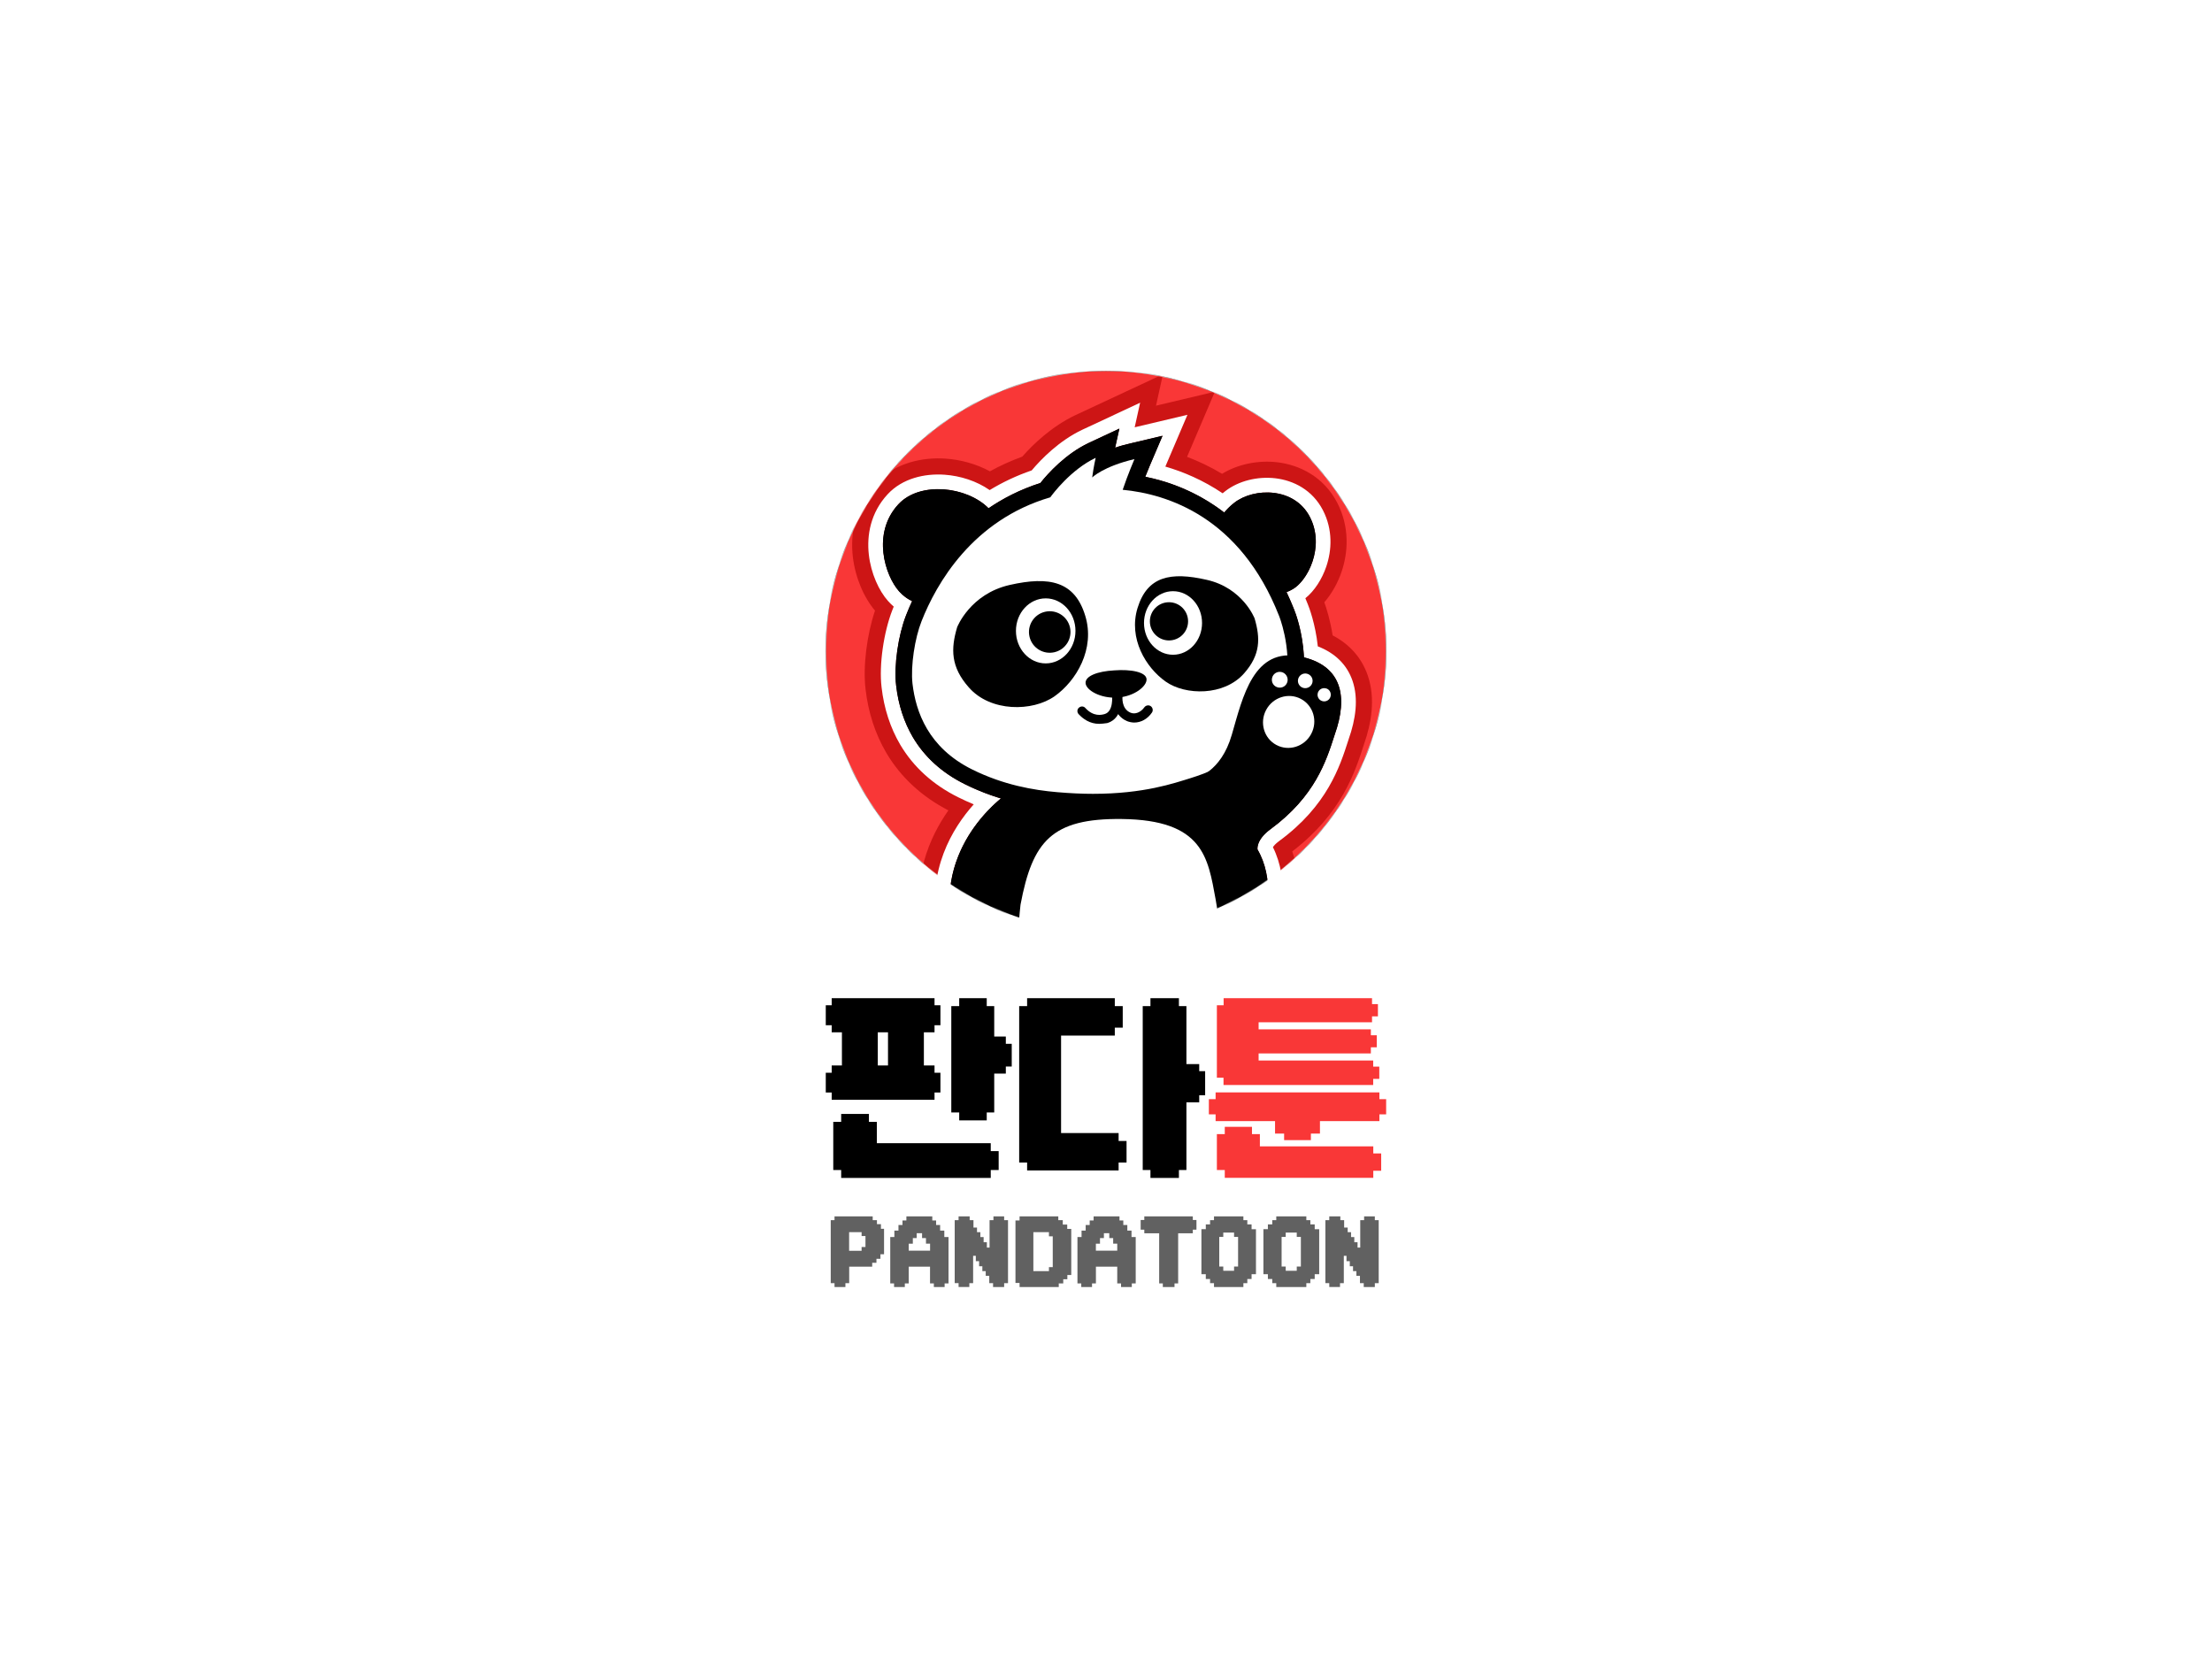 <svg width="2732" height="2048" viewBox="0 0 2732 2048" fill="none" xmlns="http://www.w3.org/2000/svg">
<rect width="2732" height="2048" fill="white"/>
<path d="M1154.22 1241.67H1161.51V1266.33H1154.22V1275.07H1141.06V1316.03H1154.22V1325.03H1161.51V1349.42H1154.22V1358.42H1027.2V1349.42H1019.9V1325.03H1027.2V1316.03H1039.84V1275.07H1027.2V1266.33H1019.9V1241.67H1027.2V1232.93H1154.22V1241.67ZM1038.92 1454.95V1445.17H1029.15V1385.69H1038.92V1375.9H1073.19V1385.69H1082.96V1412.04H1223.65V1421.82H1233.43V1445.17H1223.65V1454.95H1038.92ZM1096.76 1275.07H1084.13V1316.03H1096.76V1275.07ZM1218.7 1232.93V1242.72H1227.95V1280.29H1242.28V1289.29H1249.58V1317.33H1242.28V1326.07H1227.95V1374.08H1218.7V1383.86H1184.7V1374.08H1174.93V1242.72H1184.7V1232.93H1218.7Z" fill="black"/>
<path d="M1376.87 1242.72H1386.67V1269.33H1376.87V1279.11H1310.51V1399.51H1381.58V1409.3H1391.38V1435.91H1381.58V1445.69H1268.57V1435.91H1258.77V1242.72H1268.57V1232.93H1376.87V1242.72ZM1456.05 1232.93V1242.72H1465.32V1314.33H1481.13V1323.07H1488.45V1352.81H1481.13V1361.55H1465.32V1445.17H1456.05V1454.95H1420.9V1445.17H1411.36V1242.72H1420.9V1232.93H1456.05Z" fill="black"/>
<path d="M1493.04 1357.64H1501.37V1349.29H1703.67V1357.64H1712V1376.42H1703.67V1384.77H1630.25V1400.17H1619.05V1408.25H1585.99V1400.17H1574.79V1384.77H1501.37V1376.42H1493.04V1357.64ZM1695.99 1340.16H1511.14V1331.16H1502.94V1241.67H1511.27V1232.93H1694.56V1240.24H1701.85V1255.37H1694.56V1262.68H1554.49V1271.42H1693.12V1278.72H1700.41V1293.59H1693.12V1301.16H1554.49V1309.9H1695.99V1317.46H1703.54V1332.59H1695.99V1340.16ZM1512.7 1454.95V1445.17H1502.94V1400.82H1512.7V1391.82H1546.28V1400.82H1556.05V1415.95H1696.12V1424.69H1705.88V1446.08H1696.12V1454.82H1512.7V1454.95Z" fill="#F93737"/>
<path d="M1091.87 1517.76V1549.2H1087.41V1554.82H1082.47V1559.76H1077.23V1564.54H1048.83V1584.92H1044.15V1589.7H1030.71V1584.92H1026.03V1507.1H1030.71V1502.42H1077.85V1507.1H1083.1V1512.04H1088.03V1517.76H1091.87ZM1064.15 1544.94V1540.26H1068.92V1526.7H1064.15V1521.91H1048.72V1544.94H1064.15Z" fill="#616161"/>
<path d="M1122.35 1564.54V1585.23H1117.53V1589.7H1104.24V1585.23H1099.53V1527.94H1104.61V1519.99H1109.68V1513.08H1114.65V1507.46H1119.47V1502.42H1151.45V1507.46H1156.16V1513.08H1161.13V1519.99H1166.31V1527.94H1171.49V1585.23H1166.68V1589.7H1153.38V1585.23H1148.67V1564.54H1122.35ZM1148.73 1536.11H1143.65V1529.24H1138.83V1523.21H1132.19V1529.24H1127.43V1536.16H1122.35V1544.79H1148.73V1536.11Z" fill="#616161"/>
<path d="M1197.15 1589.65H1183.93V1584.87H1179.14V1507.1H1183.93V1502.42H1197.62V1507.1H1202.31V1516.24H1206.68V1521.95H1210.84V1527.98H1214.85V1534.37H1218.86V1540.97H1222.19V1507.1H1226.98V1502.42H1240.2V1507.1H1244.98V1584.92H1240.2V1589.7H1226.51V1584.92H1221.82V1575.88H1217.45V1570.06H1213.29V1564.03H1209.28V1557.75H1205.22V1551.15H1201.89V1584.92H1197.21V1589.65H1197.15Z" fill="#616161"/>
<path d="M1313.2 1585.23H1307.66V1589.7H1259.25V1584.66H1254.18V1507.46H1259.25V1502.42H1307.08V1507.1H1312.62V1512.56H1318.11V1517.91H1323.08V1574.83H1318.27V1580.08H1313.2V1585.23ZM1276.29 1521.91V1570.05H1295.53V1565.11H1300.23V1527.06H1295.53V1521.91H1276.29Z" fill="#616161"/>
<path d="M1353.55 1564.54V1585.23H1348.74V1589.7H1335.45V1585.23H1330.74V1527.94H1335.81V1519.99H1340.89V1513.08H1345.86V1507.46H1350.68V1502.42H1382.66V1507.46H1387.37V1513.08H1392.34V1519.99H1397.52V1527.94H1402.7V1585.23H1397.89V1589.7H1384.59V1585.23H1379.88V1564.54H1353.55ZM1379.93 1536.11H1374.86V1529.24H1370.04V1523.21H1363.4V1529.24H1358.58V1536.16H1353.5V1544.79H1379.88V1536.11H1379.93Z" fill="#616161"/>
<path d="M1473.22 1506.89H1477.72V1518.84H1473.22V1523.31H1455.12V1585.23H1450.62V1589.7H1436.18V1585.23H1431.68V1523.31H1413.32V1518.84H1408.82V1506.89H1413.32V1502.42H1473.22V1506.89Z" fill="#616161"/>
<path d="M1551.22 1518.22V1573.84H1545.8V1579.77H1540.54V1584.92H1535.68V1589.7H1499.39V1584.92H1494.53V1579.77H1489.27V1573.84H1483.85V1518.22H1489.27V1512.35H1494.53V1507.1H1499.39V1502.42H1535.68V1507.1H1540.54V1512.35H1545.8V1518.28H1551.22V1518.22ZM1505.88 1527.79V1564.38H1510.84V1569.63H1524.18V1564.38H1529.14V1527.79H1524.18V1522.44H1510.84V1527.79H1505.88Z" fill="#616161"/>
<path d="M1629.31 1518.22V1573.84H1623.77V1579.77H1618.39V1584.92H1613.42V1589.7H1576.3V1584.92H1571.34V1579.77H1565.95V1573.84H1560.41V1518.22H1565.95V1512.35H1571.34V1507.1H1576.3V1502.42H1613.42V1507.1H1618.39V1512.35H1623.77V1518.28H1629.31V1518.22ZM1582.89 1527.79V1564.38H1587.96V1569.63H1601.61V1564.38H1606.68V1527.79H1601.61V1522.44H1587.96V1527.79H1582.89Z" fill="#616161"/>
<path d="M1654.98 1589.65H1641.76V1584.87H1636.97V1507.1H1641.76V1502.42H1655.44V1507.1H1660.13V1516.24H1664.5V1521.95H1668.66V1527.98H1672.67V1534.37H1676.68V1540.97H1680.01V1507.1H1684.8V1502.42H1698.02V1507.1H1702.81V1584.92H1698.02V1589.7H1684.33V1584.92H1679.65V1575.88H1675.27V1570.06H1671.11V1564.03H1667.1V1557.75H1663.04V1551.15H1659.71V1584.92H1655.03V1589.65H1654.98Z" fill="#616161"/>
<mask id="mask0_7057_14227" style="mask-type:alpha" maskUnits="userSpaceOnUse" x="1019" y="458" width="693" height="693">
<path d="M1365.95 1150.25C1557.07 1150.25 1712 995.316 1712 804.201C1712 613.086 1557.07 458.156 1365.95 458.156C1174.84 458.156 1019.91 613.086 1019.91 804.201C1019.91 995.316 1174.84 1150.25 1365.95 1150.25Z" fill="#FFA600"/>
</mask>
<g mask="url(#mask0_7057_14227)">
<path d="M1365.95 1150.25C1557.07 1150.25 1712 995.316 1712 804.201C1712 613.086 1557.07 458.156 1365.95 458.156C1174.84 458.156 1019.91 613.086 1019.91 804.201C1019.91 995.316 1174.84 1150.25 1365.95 1150.25Z" fill="#F93737"/>
<path fill-rule="evenodd" clip-rule="evenodd" d="M1719.25 804.205C1719.25 999.323 1561.07 1157.5 1365.96 1157.5C1170.84 1157.5 1012.66 999.323 1012.66 804.205C1012.66 609.088 1170.84 450.914 1365.96 450.914C1561.07 450.914 1719.25 609.088 1719.25 804.205ZM1712 804.205C1712 995.321 1557.07 1150.25 1365.96 1150.25C1174.84 1150.25 1019.91 995.321 1019.91 804.205C1019.91 613.091 1174.84 458.161 1365.96 458.161C1557.07 458.161 1712 613.091 1712 804.205Z" fill="black"/>
<path fill-rule="evenodd" clip-rule="evenodd" d="M1382.52 529.406L1344.62 547.106C1316.26 560.494 1294.25 584.773 1284.94 596.573C1260.55 604.411 1239.35 615.215 1220.96 627.766C1194.39 600.906 1136.22 594.036 1109.55 622.867C1076.19 658.927 1093.37 711.385 1110.43 730.409C1115.71 736.306 1121.31 740.081 1126.51 742.486C1123.65 748.682 1121.18 754.546 1119.07 759.951C1109.31 784.913 1103.87 822.353 1106.81 846.86C1109.54 870.685 1116.57 892.016 1127.46 910.622C1141.99 935.129 1163.54 954.644 1191.45 968.486C1206.9 976.212 1221.94 981.937 1236.13 986.224C1213.57 1005.01 1160 1059.51 1175.34 1143.44C1179.18 1191.4 1195.67 1197.51 1234.27 1211.83C1241.05 1214.35 1248.52 1217.12 1256.72 1220.42C1256.88 1226.29 1257.03 1229.67 1257.03 1229.67C1257.03 1229.67 1302.19 1254.18 1402.03 1244.87C1451.73 1240.33 1505.5 1218.32 1505.5 1218.32C1505.5 1218.32 1505.99 1213.02 1506.4 1204.23C1539.17 1184.01 1557.7 1162.72 1557.7 1162.72C1566.59 1128.44 1573.58 1084.44 1553.16 1049.27C1553.16 1049.27 1550.89 1037.64 1569.04 1024.31C1623.87 984.027 1637.87 940.439 1648.04 908.773L1648.46 907.446C1665.02 861.083 1657.52 823.71 1610.49 811.93C1608.99 779.997 1599.73 756.29 1598.54 753.371C1595.51 745.69 1592.33 738.354 1589.01 731.349C1591.61 730.445 1593.63 729.413 1595.14 728.554C1614.42 719.107 1637.05 675.802 1617.83 638.552C1598.61 601.302 1548.62 602.246 1524.58 620.868C1519.59 624.732 1515.45 628.884 1512.01 633.039C1478.5 607.218 1443.41 594.706 1414.51 588.858C1417.69 580.916 1419.96 575.47 1419.96 575.47L1435.84 538.256L1396.59 547.559C1389.55 549.148 1382.97 550.963 1377.3 553.005L1382.52 529.406Z" fill="black"/>
<path fill-rule="evenodd" clip-rule="evenodd" d="M1328.46 512.667L1436.34 462.281L1427.76 501.074L1500.44 483.848L1466.11 564.283C1480.17 569.627 1494.74 576.479 1509.35 585.243C1529.2 573.121 1554.18 568.251 1577.44 570.969C1605.16 574.209 1635.07 588.974 1651.65 621.107C1667.06 650.99 1665.11 682.227 1656.95 706.224C1652.52 719.27 1645.31 732.793 1635.65 743.911C1638.36 751.459 1642.95 765.965 1645.91 784.811C1666.25 795.417 1681.64 811.925 1689.33 834.404C1698.96 862.562 1693.94 893.019 1684.52 919.64L1684.27 920.408C1673.68 953.388 1657.12 1004.93 1596.01 1051.65C1611.73 1095.77 1602.21 1142.68 1594.53 1172.28L1592.28 1180.95L1586.4 1187.7L1557.7 1162.73C1566.59 1128.44 1573.59 1084.44 1553.17 1049.27C1553.17 1049.27 1550.9 1037.64 1569.05 1024.31C1623.87 984.028 1637.87 940.439 1648.04 908.774L1648.47 907.447C1665.03 861.084 1657.53 823.711 1610.5 811.93C1609.62 793.183 1606.07 777.27 1603.04 766.735C1600.91 759.326 1599.04 754.577 1598.55 753.372C1595.52 745.692 1592.34 738.356 1589.01 731.348C1591.62 730.447 1593.64 729.414 1595.14 728.556C1595.73 728.267 1596.33 727.945 1596.92 727.594C1615.78 716.463 1636.47 674.663 1617.84 638.553C1598.62 601.303 1548.63 602.246 1524.59 620.869C1519.6 624.732 1515.46 628.885 1512.02 633.04C1491.79 617.449 1470.98 606.711 1451.3 599.361C1438.39 594.539 1425.97 591.176 1414.52 588.859C1415.6 586.155 1416.58 583.74 1417.39 581.731C1418.98 577.839 1419.97 575.471 1419.97 575.471L1435.85 538.257L1396.59 547.56C1394.89 547.945 1393.21 548.344 1391.56 548.756C1390.97 548.903 1390.39 549.052 1389.81 549.203C1385.32 550.368 1381.11 551.636 1377.31 553.006L1382.53 529.407L1344.63 547.106C1342.73 548.003 1340.86 548.948 1339.02 549.936C1313.38 563.69 1293.63 585.564 1284.95 596.574C1260.56 604.412 1239.36 615.215 1220.97 627.766C1194.4 600.907 1136.23 594.037 1109.56 622.868C1076.19 658.928 1093.37 711.385 1110.43 730.411C1115.72 736.3 1121.3 740.074 1126.5 742.479C1126.51 742.481 1126.51 742.484 1126.52 742.486C1123.65 748.683 1121.19 754.547 1119.08 759.952C1109.32 784.913 1103.87 822.353 1106.82 846.86C1109.55 870.687 1116.58 892.017 1127.47 910.624C1142 935.131 1163.55 954.644 1191.46 968.486C1193.17 969.339 1194.86 970.166 1196.56 970.969C1210.22 977.457 1223.52 982.411 1236.14 986.226C1228.64 992.474 1217.71 1002.67 1207.02 1016.59C1185.57 1044.52 1165.11 1087.42 1175.35 1143.44C1179.19 1191.4 1195.68 1197.51 1234.27 1211.83C1241.06 1214.35 1248.53 1217.12 1256.73 1220.42C1256.89 1226.29 1257.04 1229.67 1257.04 1229.67L1238.89 1263.11L1220.03 1252.87L1219.76 1247.03C1219.09 1246.78 1218.41 1246.53 1217.72 1246.28C1201.5 1240.31 1180.48 1232.58 1165.04 1217.31C1146.43 1198.93 1139.92 1175.03 1137.59 1148.37C1126.49 1084.44 1147.57 1034.68 1171.35 1000.95C1138.96 984.217 1112.76 960.421 1094.74 930.02L1094.69 929.931L1094.64 929.843C1080.91 906.385 1072.33 879.957 1069.04 851.289C1065.6 822.538 1070.83 783.608 1080.71 754.205C1066.96 738.063 1056.22 713.319 1053.28 687.295C1050.11 659.224 1055.64 625.117 1081.63 597.03C1105.46 571.266 1139.84 564.528 1167.94 566.478C1186.24 567.748 1205.54 572.879 1222.62 582.149C1235 575.338 1248.3 569.231 1262.57 564.03C1275.85 548.931 1298.86 526.638 1328.39 512.699L1328.46 512.667ZM1505.51 1218.32C1505.51 1218.32 1451.73 1240.33 1402.04 1244.87C1302.2 1254.18 1257.04 1229.67 1257.04 1229.67C1238.89 1263.11 1238.91 1263.12 1238.93 1263.13L1239.04 1263.19L1239.21 1263.28C1239.33 1263.34 1239.46 1263.41 1239.6 1263.48C1239.88 1263.63 1240.21 1263.8 1240.58 1263.99C1241.33 1264.36 1242.27 1264.81 1243.39 1265.32C1245.64 1266.35 1248.64 1267.62 1252.41 1269.02C1259.95 1271.82 1270.54 1275.12 1284.32 1278C1311.92 1283.77 1351.98 1287.75 1405.55 1282.76C1434.16 1280.14 1462.87 1272.66 1483.64 1266.25C1494.21 1262.98 1503.12 1259.87 1509.44 1257.55C1512.6 1256.39 1515.13 1255.42 1516.92 1254.73C1517.81 1254.38 1518.51 1254.1 1519.02 1253.9C1519.13 1253.86 1519.23 1253.82 1519.33 1253.78C1519.44 1253.73 1519.54 1253.69 1519.63 1253.66L1519.82 1253.58L1519.91 1253.54C1519.91 1253.54 1519.92 1253.54 1505.51 1218.32ZM1543.06 1225.55L1541.3 1244.79L1519.92 1253.54L1505.51 1218.32C1505.51 1218.32 1506 1213.02 1506.41 1204.23C1539.18 1184.01 1557.7 1162.73 1557.7 1162.73C1586.4 1187.7 1586.41 1187.7 1586.4 1187.7L1586.36 1187.75L1586.31 1187.81L1586.19 1187.95C1586.1 1188.05 1585.99 1188.18 1585.86 1188.32C1585.61 1188.61 1585.27 1188.97 1584.87 1189.41C1584.06 1190.29 1582.96 1191.47 1581.57 1192.9C1578.78 1195.76 1574.84 1199.64 1569.78 1204.19C1562.94 1210.34 1553.97 1217.79 1543.06 1225.55Z" fill="#CD1515"/>
<path fill-rule="evenodd" clip-rule="evenodd" d="M1382.52 529.406L1344.62 547.106C1316.26 560.494 1294.25 584.773 1284.94 596.573C1260.55 604.411 1239.35 615.215 1220.96 627.766C1194.39 600.906 1136.22 594.036 1109.55 622.867C1076.19 658.927 1093.37 711.385 1110.43 730.409C1115.71 736.306 1121.31 740.081 1126.51 742.486C1123.65 748.682 1121.18 754.546 1119.07 759.951C1109.31 784.913 1103.87 822.353 1106.81 846.86C1109.54 870.685 1116.57 892.016 1127.46 910.622C1141.99 935.129 1163.54 954.644 1191.45 968.486C1206.9 976.212 1221.94 981.937 1236.13 986.224C1213.57 1005.01 1160 1059.51 1175.34 1143.44C1179.18 1191.4 1195.67 1197.51 1234.27 1211.83C1241.05 1214.35 1248.52 1217.12 1256.72 1220.42C1256.88 1226.29 1257.03 1229.67 1257.03 1229.67C1257.03 1229.67 1302.19 1254.18 1402.03 1244.87C1451.73 1240.33 1505.5 1218.32 1505.5 1218.32C1505.5 1218.32 1505.99 1213.02 1506.4 1204.23C1539.17 1184.01 1557.7 1162.72 1557.7 1162.72C1566.59 1128.44 1573.58 1084.44 1553.16 1049.27C1553.16 1049.27 1550.89 1037.64 1569.04 1024.31C1623.87 984.027 1637.87 940.439 1648.04 908.773L1648.46 907.446C1665.02 861.083 1657.52 823.71 1610.49 811.93C1608.99 779.997 1599.73 756.29 1598.54 753.371C1595.51 745.69 1592.33 738.354 1589.01 731.349C1591.61 730.445 1593.63 729.413 1595.14 728.554C1614.42 719.107 1637.05 675.802 1617.83 638.552C1598.61 601.302 1548.62 602.246 1524.58 620.868C1519.59 624.732 1515.45 628.884 1512.01 633.039C1478.5 607.218 1443.41 594.706 1414.51 588.858C1417.69 580.916 1419.96 575.47 1419.96 575.47L1435.84 538.256L1396.59 547.559C1389.55 549.148 1382.97 550.963 1377.3 553.005L1382.52 529.406Z" fill="black"/>
<path fill-rule="evenodd" clip-rule="evenodd" d="M1336.92 530.698L1408.14 497.434L1401.43 527.784L1466.6 512.339L1439.3 576.304C1461.53 582.764 1485.94 593.066 1510.07 609.308C1511.17 608.373 1512.31 607.449 1513.48 606.537C1529.71 593.97 1553.1 588.182 1575.11 590.755C1597.69 593.394 1621 605.179 1633.93 630.236C1646.3 654.223 1644.93 679.645 1638.07 699.802C1632.85 715.159 1623.62 729.78 1612.23 738.938C1613.29 741.466 1614.33 744.026 1615.36 746.623C1616.9 750.414 1624.59 770.445 1627.61 798.359C1648.88 806.61 1663.66 820.971 1670.46 840.846C1678.04 862.974 1674.44 888.452 1665.62 913.251L1665.29 914.305C1654.8 946.971 1639.32 995.146 1579.77 1038.9C1575.39 1042.12 1573.22 1044.74 1572.17 1046.38C1592.37 1087.15 1583.71 1134.57 1575.23 1167.27L1574.16 1171.39L1571.36 1174.61L1557.7 1162.72C1566.59 1128.43 1573.58 1084.43 1553.16 1049.26C1553.16 1049.26 1550.89 1037.64 1569.04 1024.3C1623.87 984.02 1637.87 940.431 1648.04 908.764L1648.46 907.439C1665.02 861.074 1657.52 823.701 1610.49 811.922C1608.99 779.989 1599.73 756.282 1598.54 753.363C1597.82 751.537 1597.09 749.731 1596.36 747.945C1593.99 742.215 1591.54 736.682 1589.01 731.34C1591.61 730.437 1593.63 729.406 1595.14 728.546C1595.73 728.257 1596.32 727.937 1596.91 727.586C1615.77 716.455 1636.46 674.653 1617.83 638.543C1598.61 601.294 1548.62 602.238 1524.58 620.86C1519.59 624.724 1515.45 628.876 1512.01 633.031C1485.12 612.312 1457.22 600.162 1432.31 593.149C1426.17 591.421 1420.22 590.005 1414.51 588.85C1417.69 580.908 1419.96 575.462 1419.96 575.462L1435.84 538.248L1396.59 547.551C1389.55 549.14 1382.97 550.955 1377.3 552.997L1382.52 529.398L1344.62 547.098C1316.26 560.486 1294.25 584.765 1284.94 596.565C1260.55 604.403 1239.35 615.207 1220.96 627.758C1194.39 600.898 1136.22 594.028 1109.55 622.859C1076.19 658.918 1093.37 711.377 1110.43 730.403C1115.71 736.291 1121.29 740.066 1126.49 742.469C1126.5 742.473 1126.5 742.474 1126.51 742.478C1123.65 748.674 1121.18 754.537 1119.07 759.943C1109.31 784.905 1103.86 822.345 1106.81 846.852C1109.54 870.677 1116.57 892.007 1127.46 910.614C1141.99 935.121 1163.54 954.636 1191.45 968.478C1199.92 972.71 1208.26 976.342 1216.4 979.467C1223.13 982.045 1229.72 984.278 1236.13 986.218C1231.94 989.713 1226.66 994.445 1220.96 1000.37C1196.02 1026.31 1162.86 1075.12 1175.34 1143.43C1179.18 1191.39 1195.67 1197.5 1234.27 1211.82C1241.05 1214.34 1248.52 1217.11 1256.72 1220.41C1256.88 1226.28 1257.03 1229.66 1257.03 1229.66L1248.39 1245.58L1239.41 1240.71L1239.05 1232.96C1235.23 1231.5 1231.56 1230.14 1228.02 1228.83L1227.96 1228.81M1227.96 1228.81C1227.19 1228.52 1226.41 1228.23 1225.63 1227.95C1208.41 1221.57 1191.29 1215.24 1179.04 1203.13C1165.19 1189.45 1159.47 1170.94 1157.36 1145.78C1144.73 1074.8 1176.28 1023.01 1202.66 993.49C1196.32 990.869 1189.89 987.95 1183.38 984.697C1152.64 969.447 1128.34 947.632 1111.88 919.852L1111.85 919.808L1111.83 919.767C1099.58 898.85 1091.81 875.093 1088.82 848.961C1085.49 821.132 1091.49 780.723 1102.19 753.354C1102.19 753.356 1102.19 753.352 1102.19 753.354C1102.72 752.01 1103.27 750.631 1103.83 749.234C1101.49 747.238 1099.18 745 1096.94 742.497C1085.6 729.859 1075.7 708.339 1073.08 685.05C1070.38 661.207 1075.14 633.375 1096.25 610.555C1114.58 590.736 1142.07 584.652 1166.55 586.35C1186.06 587.704 1206.28 594.124 1222.31 605.338C1237.87 595.873 1255.12 587.593 1274.22 581.036C1285.71 567.33 1308.07 544.314 1336.89 530.713L1336.92 530.698M1505.5 1218.32C1505.5 1218.32 1451.73 1240.33 1402.03 1244.86C1302.19 1254.17 1257.03 1229.66 1257.03 1229.66C1248.39 1245.58 1248.4 1245.59 1248.41 1245.59L1248.43 1245.6L1248.47 1245.63L1248.56 1245.68C1248.63 1245.71 1248.71 1245.75 1248.8 1245.8C1248.98 1245.89 1249.2 1246.01 1249.47 1246.14C1250.02 1246.42 1250.74 1246.77 1251.65 1247.18C1253.47 1248.01 1256.03 1249.1 1259.34 1250.33C1265.97 1252.79 1275.6 1255.82 1288.39 1258.49C1313.98 1263.83 1352.03 1267.72 1403.68 1262.91C1430.32 1260.47 1457.56 1253.43 1477.75 1247.2C1487.93 1244.05 1496.51 1241.06 1502.57 1238.83C1505.6 1237.72 1508 1236.8 1509.67 1236.15C1510.51 1235.83 1511.16 1235.57 1511.61 1235.39C1511.84 1235.3 1512.02 1235.22 1512.14 1235.17L1512.34 1235.09L1512.36 1235.08C1512.37 1235.08 1512.37 1235.08 1505.5 1218.32ZM1505.5 1218.32C1505.5 1218.32 1505.99 1213.01 1506.4 1204.22C1539.17 1184 1557.7 1162.72 1557.7 1162.72C1571.36 1174.61 1571.36 1174.61 1571.36 1174.61L1571.34 1174.64L1571.31 1174.67L1571.23 1174.76C1571.17 1174.83 1571.09 1174.92 1570.99 1175.03C1570.79 1175.25 1570.52 1175.55 1570.18 1175.92C1569.5 1176.67 1568.53 1177.71 1567.27 1178.99C1564.77 1181.57 1561.14 1185.14 1556.45 1189.36C1548.57 1196.44 1537.64 1205.4 1523.96 1214.48C1523.93 1214.97 1523.9 1215.42 1523.87 1215.85C1523.78 1217.13 1523.7 1218.13 1523.64 1218.82C1523.62 1219.17 1523.59 1219.44 1523.58 1219.63L1523.56 1219.86L1523.55 1219.92L1523.55 1219.95C1523.55 1219.95 1523.55 1219.96 1516.44 1219.31L1523.55 1219.95L1522.55 1230.92L1512.36 1235.08L1505.5 1218.32Z" fill="white"/>
<path d="M1147.74 746.389C1147.74 746.389 1127.49 749.433 1110.43 730.407C1093.37 711.382 1076.19 658.925 1109.55 622.865C1142.91 586.805 1225.54 606.593 1233.99 651.487C1233.99 651.487 1185.93 679.272 1147.74 746.389Z" fill="black"/>
<path d="M1496.09 664.823C1496.09 664.823 1500.54 639.482 1524.59 620.859C1548.63 602.237 1598.62 601.293 1617.84 638.542C1637.05 675.792 1614.43 719.096 1595.14 728.545C1589.29 731.885 1575.63 737.857 1550.18 728.545C1550.12 728.765 1505.88 667.735 1496.09 664.823Z" fill="black"/>
<path d="M1349.85 990.5C1335.55 990.5 1320.35 989.818 1304.92 988.457C1278.6 986.188 1238.89 980.742 1195.77 959.185C1149.26 936.04 1122.71 897.691 1116.81 845.5C1113.86 820.087 1120.44 784.007 1128.61 763.585C1146.76 717.294 1191.92 635.832 1291.08 605.426C1298.57 595.668 1320.35 569.8 1349.17 556.412L1368 547.562L1363.46 567.985C1363.46 567.985 1363.46 568.439 1363.24 569.346C1371.86 565.262 1383.66 560.95 1399.09 557.32L1418.83 552.781L1410.89 571.388C1410.89 571.615 1405.9 582.961 1400.9 596.803C1456.05 604.972 1542.5 637.874 1589.47 757.231C1590.61 759.728 1616.02 822.584 1587.43 883.622C1568.37 924.241 1530.02 953.74 1473.52 971.212L1469.66 972.347C1448.56 978.473 1410.44 990.5 1349.85 990.5Z" fill="white"/>
<path d="M1353.25 565.486C1353.25 565.486 1350.75 576.151 1348.94 589.766C1348.94 589.766 1362.55 576.151 1401.13 567.074C1401.13 567.074 1392.96 586.135 1386.61 604.969C1441.52 610.188 1531.6 638.325 1579.71 760.633C1579.71 760.633 1640.75 908.354 1470.11 961.224C1450.14 967.351 1412.93 980.513 1349.85 980.513C1336.46 980.513 1321.71 979.831 1305.83 978.47C1276.55 975.975 1239.34 969.621 1200.54 950.333C1146.3 923.331 1131.1 879.082 1127.02 844.59C1124.52 822.353 1129.97 788.09 1138.13 767.439C1156.51 720.696 1201.22 642.41 1297.2 614.272C1299.93 610.415 1322.62 580.008 1353.25 565.486ZM1382.52 529.406L1344.63 547.106C1316.26 560.494 1294.25 584.773 1284.95 596.573C1183.97 629.022 1137.68 712.299 1119.07 759.951C1109.32 784.913 1103.87 822.353 1106.82 846.86C1109.54 870.685 1116.58 892.016 1127.47 910.622C1141.99 935.129 1163.55 954.644 1191.46 968.486C1235.93 990.723 1277.01 996.396 1304.24 998.893C1319.89 1000.25 1335.32 1000.93 1350.07 1000.93C1412.25 1000.93 1451.5 988.681 1472.38 982.101C1473.74 981.646 1475.1 981.193 1476.24 980.966C1535.69 962.586 1576.08 931.273 1596.27 887.932C1626.23 824.168 1600.59 758.363 1598.54 753.371C1553.16 638.098 1471.7 600.431 1414.52 588.858C1417.69 580.916 1419.96 575.47 1419.96 575.47L1435.85 538.256L1396.59 547.559C1389.56 549.148 1382.98 550.963 1377.3 553.005L1382.52 529.406Z" fill="black"/>
<path d="M1182.15 774.709C1182.15 774.709 1198.04 733.636 1247.05 722.518C1296.07 711.4 1327.38 717.98 1340.31 760.413C1353.02 801.484 1329.2 841.194 1302.42 860.028C1275.42 879.09 1223.23 879.769 1196.45 848.909C1174.21 823.722 1174.21 801.484 1182.15 774.709Z" fill="black"/>
<path d="M1291.53 819.406C1311.83 819.406 1328.29 801.423 1328.29 779.242C1328.29 757.06 1311.83 739.078 1291.53 739.078C1271.23 739.078 1254.77 757.06 1254.77 779.242C1254.77 801.423 1271.23 819.406 1291.53 819.406Z" fill="white"/>
<path d="M1302.37 805.587C1316.15 802.35 1324.71 788.55 1321.47 774.765C1318.23 760.979 1304.43 752.428 1290.65 755.665C1276.86 758.902 1268.31 772.701 1271.54 786.487C1274.78 800.274 1288.58 808.825 1302.37 805.587Z" fill="black"/>
<path d="M1549.53 763.818C1549.53 763.818 1535.01 726.149 1490.31 716.166C1445.61 705.954 1417.01 711.854 1404.99 750.884C1393.42 788.551 1415.2 824.63 1439.71 841.877C1464.21 859.122 1511.87 859.802 1536.6 831.665C1556.79 808.746 1556.79 788.551 1549.53 763.818Z" fill="black"/>
<path d="M1448.78 808.737C1468.58 808.737 1484.63 791.161 1484.63 769.48C1484.63 747.798 1468.58 730.223 1448.78 730.223C1428.98 730.223 1412.93 747.798 1412.93 769.48C1412.93 791.161 1428.98 808.737 1448.78 808.737Z" fill="white"/>
<path d="M1443.79 791.049C1456.82 791.049 1467.38 780.484 1467.38 767.45C1467.38 754.416 1456.82 743.852 1443.79 743.852C1430.75 743.852 1420.19 754.416 1420.19 767.45C1420.19 780.484 1430.75 791.049 1443.79 791.049Z" fill="black"/>
<path d="M1477.14 960.773C1477.14 960.773 1508.01 954.193 1521.4 907.449C1535.01 860.703 1548.17 798.756 1606.49 811.01C1657.09 821.642 1665.49 859.795 1648.47 907.449C1638.26 939.216 1624.64 983.465 1569.05 1024.31C1550.89 1037.65 1553.16 1049.27 1553.16 1049.27C1573.58 1084.44 1566.59 1128.44 1557.7 1162.73C1557.7 1162.73 1504.38 1223.99 1418.6 1237.38C1332.83 1251 1257.72 1220.82 1257.72 1220.82C1202.13 1198.35 1179.89 1200.17 1175.35 1143.44C1156.06 1037.92 1245.69 978.926 1245.69 978.926C1245.69 978.926 1334.42 1004.11 1418.83 985.961C1502.79 968.261 1477.14 960.773 1477.14 960.773Z" fill="black"/>
<path d="M1619.43 906.528C1627.79 890.812 1622.11 871.443 1606.74 863.264C1591.36 855.083 1572.12 861.191 1563.76 876.907C1555.4 892.621 1561.08 911.99 1576.45 920.171C1591.83 928.35 1611.07 922.242 1619.43 906.528Z" fill="white"/>
<path d="M1590.16 841.62C1589.03 846.949 1583.92 850.275 1578.59 849.147C1573.26 848.019 1569.94 842.908 1571.07 837.58C1572.19 832.253 1577.3 828.927 1582.63 830.056C1587.96 831.182 1591.24 836.514 1590.16 841.62Z" fill="white"/>
<path d="M1620.98 842.82C1619.95 847.702 1615.11 850.853 1610.22 849.819C1605.34 848.786 1602.19 843.944 1603.23 839.06C1604.26 834.176 1609.1 831.027 1613.98 832.06C1618.87 833.094 1622.02 837.935 1620.98 842.82Z" fill="white"/>
<path d="M1643.45 859.84C1642.51 864.282 1638.21 867.081 1633.77 866.142C1629.33 865.202 1626.53 860.898 1627.46 856.458C1628.41 852.018 1632.71 849.219 1637.15 850.158C1641.64 850.876 1644.39 855.401 1643.45 859.84Z" fill="white"/>
<path d="M1357.56 894.064C1345.99 894.064 1337.59 887.937 1332.15 882.037C1330.11 879.767 1330.11 876.137 1332.6 874.095C1334.87 872.052 1338.5 872.052 1340.54 874.549C1350.75 885.667 1360.74 882.944 1364.14 882.037C1375.71 878.86 1373.45 859.345 1373.45 859.118C1372.99 855.942 1375.26 853.218 1378.44 852.765C1381.61 852.31 1384.34 854.58 1384.79 857.757C1385.02 858.892 1388.42 887.255 1367.32 893.155C1363.69 893.609 1360.51 894.064 1357.56 894.064Z" fill="black"/>
<path d="M1400.9 892.468C1397.95 892.468 1394.77 891.787 1391.82 890.652C1376.17 883.845 1374.12 866.6 1375.26 858.203C1375.71 855.026 1378.44 852.985 1381.61 853.438C1384.79 853.893 1386.83 856.615 1386.38 859.791C1386.38 860.473 1384.56 875.221 1396.14 880.215C1401.81 882.71 1408.84 879.988 1413.38 873.633C1415.2 871.138 1418.83 870.456 1421.32 872.271C1423.82 874.088 1424.5 877.718 1422.68 880.215C1417.24 888.157 1409.07 892.468 1400.9 892.468Z" fill="black"/>
<path d="M1257.04 1229.67C1257.04 1229.67 1254.31 1171.12 1260.44 1117.35C1275.19 1039.06 1299.01 1010.61 1385.47 1011.6C1486.22 1012.76 1491.89 1059.26 1501.42 1110.99C1510.73 1161.14 1505.51 1218.32 1505.51 1218.32C1505.51 1218.32 1451.73 1240.33 1402.03 1244.87C1302.19 1254.18 1257.04 1229.67 1257.04 1229.67Z" fill="white"/>
<path d="M1416.1 838.924C1416.56 847.546 1401.13 860.254 1380.25 861.614C1359.38 862.976 1341.22 852.539 1340.77 843.689C1340.32 835.066 1355.29 829.165 1376.17 828.03C1396.82 826.442 1415.65 830.074 1416.1 838.924Z" fill="black"/>
</g>
</svg>
